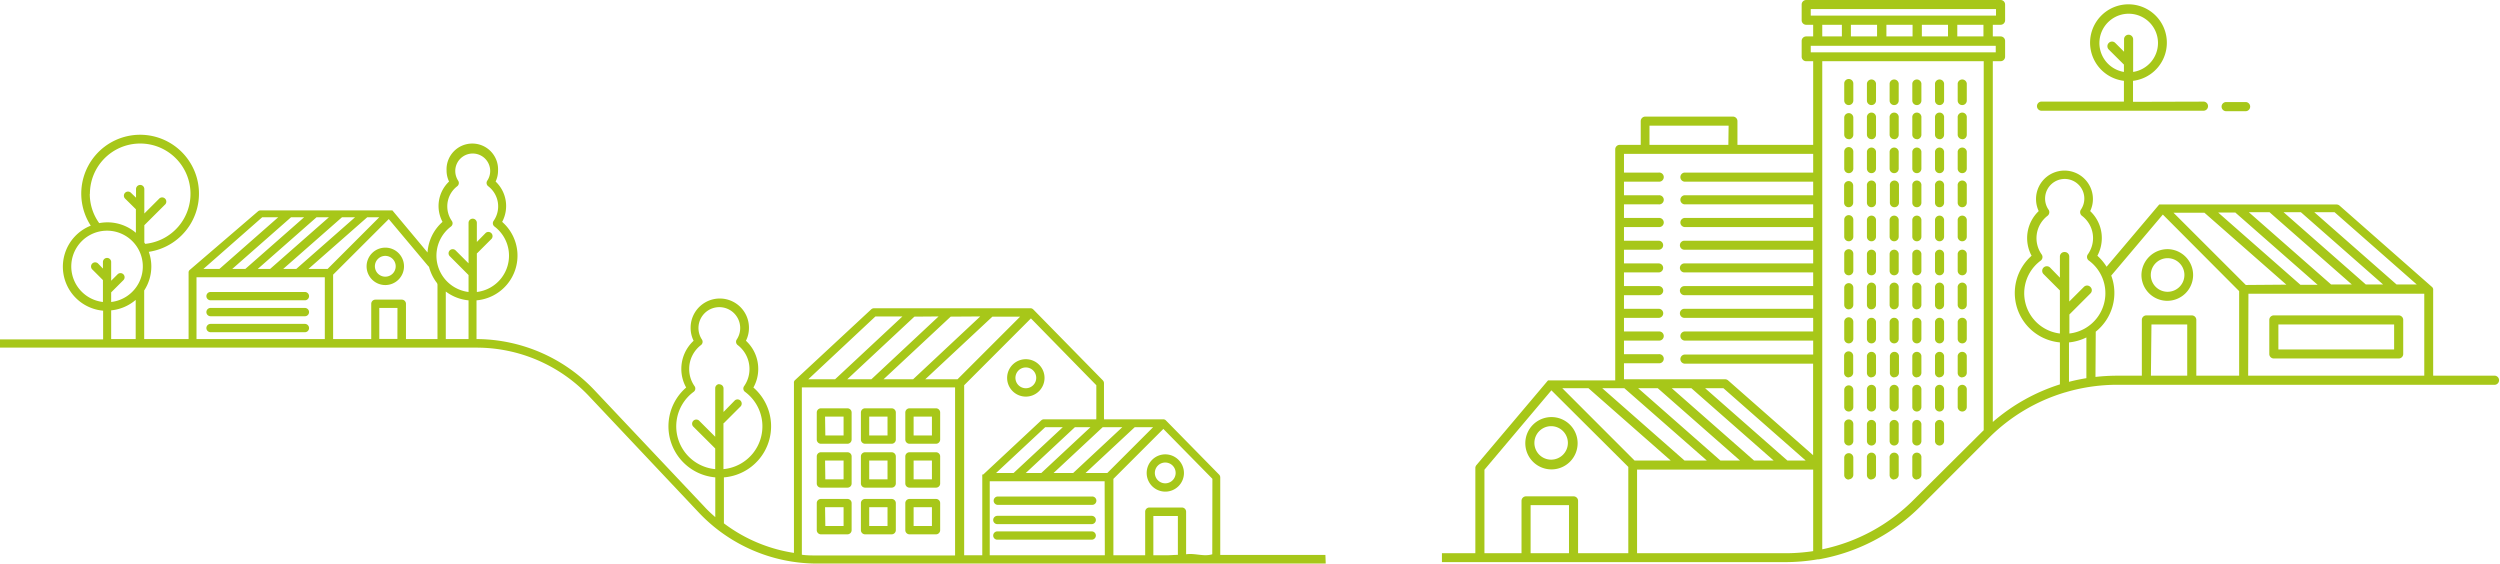<svg id="Calque_1" data-name="Calque 1" xmlns="http://www.w3.org/2000/svg" viewBox="0 0 382.3 86.18"><defs><style>.cls-1{fill:#a7c719;}</style></defs><path class="cls-1" d="M282.71,73.34a.69.69,0,0,1-.69-.7V70a.69.69,0,0,1,.69-.7.7.7,0,0,1,.7.7v2.6a.7.7,0,0,1-.7.7"/><path class="cls-1" d="M286.18,73.34a.69.69,0,0,1-.69-.7V70a.7.7,0,1,1,1.39,0v2.6a.7.7,0,0,1-.7.7"/><path class="cls-1" d="M289.65,73.34a.69.69,0,0,1-.69-.7V70a.7.7,0,1,1,1.39,0v2.6a.7.7,0,0,1-.7.7"/><path class="cls-1" d="M293.12,73.34a.69.69,0,0,1-.69-.7V70a.7.7,0,1,1,1.39,0v2.6a.7.7,0,0,1-.7.7"/><path class="cls-1" d="M282.71,68.13a.69.69,0,0,1-.69-.69V64.83a.69.69,0,0,1,.69-.69.7.7,0,0,1,.7.69v2.61a.7.7,0,0,1-.7.69"/><path class="cls-1" d="M286.18,68.13a.69.69,0,0,1-.69-.69V64.83a.7.7,0,0,1,1.39,0v2.61a.69.69,0,0,1-.7.69"/><path class="cls-1" d="M289.65,68.13a.69.69,0,0,1-.69-.69V64.83a.7.7,0,0,1,1.39,0v2.61a.69.69,0,0,1-.7.69"/><path class="cls-1" d="M293.12,68.13a.69.69,0,0,1-.69-.69V64.83a.7.7,0,0,1,1.39,0v2.61a.69.69,0,0,1-.7.69"/><path class="cls-1" d="M296.59,68.13a.69.69,0,0,1-.69-.69V64.83a.7.7,0,0,1,1.39,0v2.61a.69.69,0,0,1-.7.69"/><path class="cls-1" d="M282.71,62.93a.69.69,0,0,1-.69-.7v-2.6a.69.69,0,0,1,.69-.7.7.7,0,0,1,.7.7v2.6a.7.7,0,0,1-.7.7"/><path class="cls-1" d="M286.18,62.93a.69.69,0,0,1-.69-.7v-2.6a.7.7,0,1,1,1.39,0v2.6a.7.7,0,0,1-.7.7"/><path class="cls-1" d="M289.65,62.93a.69.69,0,0,1-.69-.7v-2.6a.7.7,0,1,1,1.39,0v2.6a.7.7,0,0,1-.7.7"/><path class="cls-1" d="M293.12,62.93a.69.69,0,0,1-.69-.7v-2.6a.7.7,0,1,1,1.39,0v2.6a.7.7,0,0,1-.7.7"/><path class="cls-1" d="M296.59,62.93a.69.69,0,0,1-.69-.7v-2.6a.7.7,0,1,1,1.39,0v2.6a.7.7,0,0,1-.7.7"/><path class="cls-1" d="M300.07,62.93a.7.7,0,0,1-.7-.7v-2.6a.7.7,0,1,1,1.39,0v2.6a.69.69,0,0,1-.69.7"/><path class="cls-1" d="M282.71,57.72A.69.69,0,0,1,282,57V54.42a.69.69,0,0,1,.69-.69.7.7,0,0,1,.7.69V57a.7.7,0,0,1-.7.69"/><path class="cls-1" d="M286.18,57.72a.69.69,0,0,1-.69-.69V54.42a.7.7,0,0,1,1.39,0V57a.69.69,0,0,1-.7.69"/><path class="cls-1" d="M289.65,57.72A.69.69,0,0,1,289,57V54.42a.7.7,0,0,1,1.39,0V57a.69.69,0,0,1-.7.69"/><path class="cls-1" d="M293.12,57.72a.69.69,0,0,1-.69-.69V54.42a.7.7,0,0,1,1.39,0V57a.69.69,0,0,1-.7.69"/><path class="cls-1" d="M296.59,57.72a.69.69,0,0,1-.69-.69V54.42a.7.7,0,0,1,1.39,0V57a.69.69,0,0,1-.7.69"/><path class="cls-1" d="M300.07,57.72a.69.69,0,0,1-.7-.69V54.42a.7.7,0,0,1,1.39,0V57a.69.69,0,0,1-.69.69"/><path class="cls-1" d="M282.71,52.51a.69.69,0,0,1-.69-.69V49.21a.69.69,0,0,1,.69-.69.7.7,0,0,1,.7.69v2.61a.7.7,0,0,1-.7.69"/><path class="cls-1" d="M286.18,52.51a.69.69,0,0,1-.69-.69V49.21a.7.7,0,0,1,1.39,0v2.61a.69.69,0,0,1-.7.69"/><path class="cls-1" d="M289.65,52.51a.69.69,0,0,1-.69-.69V49.21a.7.7,0,0,1,1.39,0v2.61a.69.69,0,0,1-.7.69"/><path class="cls-1" d="M293.12,52.51a.69.69,0,0,1-.69-.69V49.21a.7.7,0,0,1,1.39,0v2.61a.69.69,0,0,1-.7.69"/><path class="cls-1" d="M296.59,52.51a.69.69,0,0,1-.69-.69V49.21a.7.7,0,0,1,1.39,0v2.61a.69.69,0,0,1-.7.69"/><path class="cls-1" d="M300.07,52.51a.69.69,0,0,1-.7-.69V49.21a.7.7,0,0,1,1.39,0v2.61a.69.69,0,0,1-.69.69"/><path class="cls-1" d="M282.71,47.31a.69.69,0,0,1-.69-.7V44a.69.69,0,0,1,.69-.7.7.7,0,0,1,.7.7v2.6a.7.7,0,0,1-.7.7"/><path class="cls-1" d="M286.18,47.31a.69.69,0,0,1-.69-.7V44a.7.7,0,1,1,1.39,0v2.6a.7.7,0,0,1-.7.7"/><path class="cls-1" d="M289.65,47.31a.69.69,0,0,1-.69-.7V44a.7.7,0,1,1,1.39,0v2.6a.7.7,0,0,1-.7.7"/><path class="cls-1" d="M293.12,47.31a.69.69,0,0,1-.69-.7V44a.7.7,0,1,1,1.39,0v2.6a.7.7,0,0,1-.7.7"/><path class="cls-1" d="M296.59,47.31a.69.69,0,0,1-.69-.7V44a.7.7,0,1,1,1.39,0v2.6a.7.7,0,0,1-.7.7"/><path class="cls-1" d="M300.07,47.31a.7.7,0,0,1-.7-.7V44a.7.7,0,1,1,1.39,0v2.6a.69.69,0,0,1-.69.7"/><path class="cls-1" d="M282.71,42.1a.69.69,0,0,1-.69-.69V38.8a.69.69,0,0,1,.69-.69.7.7,0,0,1,.7.69v2.61a.7.7,0,0,1-.7.69"/><path class="cls-1" d="M286.18,42.1a.69.69,0,0,1-.69-.69V38.8a.7.7,0,0,1,1.39,0v2.61a.69.69,0,0,1-.7.69"/><path class="cls-1" d="M289.65,42.1a.69.69,0,0,1-.69-.69V38.8a.7.7,0,0,1,1.39,0v2.61a.69.69,0,0,1-.7.69"/><path class="cls-1" d="M293.12,42.1a.69.69,0,0,1-.69-.69V38.8a.7.7,0,0,1,1.39,0v2.61a.69.69,0,0,1-.7.69"/><path class="cls-1" d="M296.59,42.1a.69.69,0,0,1-.69-.69V38.8a.7.7,0,0,1,1.39,0v2.61a.69.69,0,0,1-.7.69"/><path class="cls-1" d="M300.07,42.1a.69.69,0,0,1-.7-.69V38.8a.7.7,0,0,1,1.39,0v2.61a.69.69,0,0,1-.69.69"/><path class="cls-1" d="M282.71,36.9a.7.7,0,0,1-.69-.7V33.59a.69.69,0,0,1,.69-.69.7.7,0,0,1,.7.69V36.2a.71.71,0,0,1-.7.7"/><path class="cls-1" d="M286.18,36.9a.7.7,0,0,1-.69-.7V33.59a.7.7,0,0,1,1.39,0V36.2a.7.7,0,0,1-.7.7"/><path class="cls-1" d="M289.65,36.9a.7.7,0,0,1-.69-.7V33.59a.7.7,0,0,1,1.39,0V36.2a.7.7,0,0,1-.7.7"/><path class="cls-1" d="M293.12,36.9a.7.7,0,0,1-.69-.7V33.59a.7.7,0,0,1,1.39,0V36.2a.7.7,0,0,1-.7.7"/><path class="cls-1" d="M296.59,36.9a.7.7,0,0,1-.69-.7V33.59a.7.7,0,0,1,1.39,0V36.2a.7.7,0,0,1-.7.7"/><path class="cls-1" d="M300.07,36.9a.7.7,0,0,1-.7-.7V33.59a.7.7,0,0,1,1.39,0V36.2a.7.7,0,0,1-.69.7"/><path class="cls-1" d="M282.71,31.69A.69.69,0,0,1,282,31V28.39a.69.69,0,0,1,.69-.7.7.7,0,0,1,.7.7V31a.7.7,0,0,1-.7.69"/><path class="cls-1" d="M286.18,31.69a.69.69,0,0,1-.69-.69V28.39a.7.7,0,1,1,1.39,0V31a.69.69,0,0,1-.7.69"/><path class="cls-1" d="M289.65,31.69A.69.69,0,0,1,289,31V28.39a.7.7,0,1,1,1.39,0V31a.69.69,0,0,1-.7.69"/><path class="cls-1" d="M293.12,31.69a.69.69,0,0,1-.69-.69V28.39a.7.7,0,1,1,1.39,0V31a.69.69,0,0,1-.7.69"/><path class="cls-1" d="M296.59,31.69a.69.69,0,0,1-.69-.69V28.39a.7.7,0,1,1,1.39,0V31a.69.69,0,0,1-.7.69"/><path class="cls-1" d="M300.07,31.69a.69.69,0,0,1-.7-.69V28.39a.7.7,0,1,1,1.39,0V31a.69.69,0,0,1-.69.69"/><path class="cls-1" d="M282.71,26.48a.69.69,0,0,1-.69-.69V23.18a.69.69,0,0,1,.69-.69.7.7,0,0,1,.7.69v2.61a.7.7,0,0,1-.7.69"/><path class="cls-1" d="M286.18,26.48a.69.69,0,0,1-.69-.69V23.18a.7.7,0,0,1,1.39,0v2.61a.69.69,0,0,1-.7.69"/><path class="cls-1" d="M289.65,26.48a.69.69,0,0,1-.69-.69V23.18a.7.7,0,0,1,1.39,0v2.61a.69.69,0,0,1-.7.69"/><path class="cls-1" d="M293.12,26.48a.69.69,0,0,1-.69-.69V23.18a.7.7,0,0,1,1.39,0v2.61a.69.69,0,0,1-.7.69"/><path class="cls-1" d="M296.59,26.48a.69.69,0,0,1-.69-.69V23.18a.7.7,0,0,1,1.39,0v2.61a.69.69,0,0,1-.7.69"/><path class="cls-1" d="M300.07,26.48a.69.69,0,0,1-.7-.69V23.18a.7.7,0,0,1,1.39,0v2.61a.69.69,0,0,1-.69.69"/><path class="cls-1" d="M282.71,21.28a.69.69,0,0,1-.69-.7V18a.69.69,0,0,1,.69-.7.7.7,0,0,1,.7.7v2.6a.7.7,0,0,1-.7.7"/><path class="cls-1" d="M286.18,21.28a.69.69,0,0,1-.69-.7V18a.7.7,0,1,1,1.39,0v2.6a.7.7,0,0,1-.7.7"/><path class="cls-1" d="M289.65,21.28a.69.69,0,0,1-.69-.7V18a.7.7,0,1,1,1.39,0v2.6a.7.7,0,0,1-.7.7"/><path class="cls-1" d="M293.12,21.28a.69.69,0,0,1-.69-.7V18a.7.7,0,1,1,1.39,0v2.6a.7.7,0,0,1-.7.7"/><path class="cls-1" d="M296.59,21.28a.69.69,0,0,1-.69-.7V18a.7.7,0,1,1,1.39,0v2.6a.7.7,0,0,1-.7.7"/><path class="cls-1" d="M300.07,21.28a.7.7,0,0,1-.7-.7V18a.7.7,0,1,1,1.39,0v2.6a.69.69,0,0,1-.69.7"/><path class="cls-1" d="M282.71,16.07a.69.69,0,0,1-.69-.69V12.77a.69.69,0,0,1,.69-.69.7.7,0,0,1,.7.69v2.61a.7.7,0,0,1-.7.69"/><path class="cls-1" d="M286.18,16.07a.69.69,0,0,1-.69-.69V12.77a.7.7,0,0,1,1.39,0v2.61a.69.69,0,0,1-.7.69"/><path class="cls-1" d="M289.65,16.07a.69.69,0,0,1-.69-.69V12.77a.7.7,0,0,1,1.39,0v2.61a.69.69,0,0,1-.7.69"/><path class="cls-1" d="M293.12,16.07a.69.69,0,0,1-.69-.69V12.77a.7.7,0,0,1,1.39,0v2.61a.69.69,0,0,1-.7.69"/><path class="cls-1" d="M296.59,16.07a.69.69,0,0,1-.69-.69V12.77a.7.7,0,0,1,1.39,0v2.61a.69.69,0,0,1-.7.69"/><path class="cls-1" d="M300.07,16.07a.69.69,0,0,1-.7-.69V12.77a.7.7,0,0,1,1.39,0v2.61a.69.69,0,0,1-.69.69"/><path class="cls-1" d="M366.11,49.62h-17.7v3.82h17.7Zm.7,5.2H347.72a.69.69,0,0,1-.7-.69V48.92a.69.69,0,0,1,.7-.69h19.09a.69.69,0,0,1,.69.69v5.21a.69.69,0,0,1-.69.69"/><path class="cls-1" d="M331.47,44.62a2.57,2.57,0,1,0-2.57-2.57,2.57,2.57,0,0,0,2.57,2.57m0-6.52a3.95,3.95,0,1,1-4,3.95,4,4,0,0,1,4-3.95"/><path class="cls-1" d="M237.2,70.29a2.56,2.56,0,1,0-2.56-2.56,2.56,2.56,0,0,0,2.56,2.56m0-6.51a4,4,0,1,1-3.95,4,4,4,0,0,1,3.95-4"/><path class="cls-1" d="M340.34,17a.7.7,0,0,1,0-1.39h3.14a.7.7,0,0,1,0,1.39Z"/><path class="cls-1" d="M330,6.54A4.48,4.48,0,1,0,324.79,11V9.86a.4.4,0,0,1-.12-.1l-2.2-2.19a.71.71,0,0,1,0-1,.69.69,0,0,1,1,0l1.34,1.34V6a.69.69,0,0,1,.69-.69.7.7,0,0,1,.7.69v5A4.48,4.48,0,0,0,330,6.54m6.87,9a.7.7,0,1,1,0,1.39H312.11a.7.7,0,0,1,0-1.39h12.68V12.36a5.87,5.87,0,1,1,1.39,0v3.21Z"/><path class="cls-1" d="M232.67,84.6v-8a.69.69,0,0,1,.69-.7h7.27a.69.69,0,0,1,.69.7v8H249V71.4L237.24,59.69,227,71.83V84.47a.57.57,0,0,1,0,.13Zm1.39,0h5.87V77.24h-5.87Zm21.42-14.18L242.9,59.36h-4l11.05,11.06ZM250.34,84.6H273a28.71,28.71,0,0,0,4.27-.32V71.81H250.34ZM304,8h1.19V7H276.9V8H304ZM278.66,22.71s0,.09,0,.13,0,.09,0,.13V84a27.69,27.69,0,0,0,14-7.59L303.13,66l.22-.21V9.36H278.66ZM299.31,5.57h4V3.79h-4Zm-5.42,0h4V3.79h-4Zm-5.42,0h4V3.79h-4Zm-5.43,0h4V3.79h-4Zm-4.38,0h3V3.79h-3Zm26.57-4.18H276.9v1h28.33ZM248.34,23.53v2.86h5.3a.7.7,0,1,1,0,1.39h-5.3v2.08h5.3a.7.7,0,1,1,0,1.39h-5.3v2.08h5.3a.7.7,0,1,1,0,1.39h-5.3v2.09h5.3a.69.69,0,1,1,0,1.38h-5.3v2.09h5.3a.69.69,0,1,1,0,1.38h-5.3v2.09h5.3a.69.69,0,0,1,.7.69.7.7,0,0,1-.7.7h-5.3v2.08h5.3a.69.69,0,0,1,.7.69.7.7,0,0,1-.7.7h-5.3v2.08h5.3a.7.7,0,1,1,0,1.39h-5.3v2.08h5.3a.7.7,0,1,1,0,1.39h-5.3V58H263.8a.69.69,0,0,1,.46.17l13,11.44v-14H257.58a.7.7,0,0,1,0-1.39h19.69V52.08H257.58a.7.7,0,0,1,0-1.39h19.69V48.61H257.58a.7.7,0,0,1-.69-.7.69.69,0,0,1,.69-.69h19.69V45.14H257.58a.7.7,0,0,1-.69-.7.69.69,0,0,1,.69-.69h19.69V41.66H257.58a.69.69,0,0,1,0-1.38h19.69V38.19H257.58a.69.69,0,0,1,0-1.38h19.69V34.72H257.58a.7.7,0,0,1,0-1.39h19.69V31.25H257.58a.7.7,0,0,1,0-1.39h19.69V27.78H257.58a.7.7,0,0,1,0-1.39h19.69V23.53Zm16-4.31H252.24v2.93H264.3ZM253.5,59.36h-3l12.58,11.06h3Zm19.82,11.06h2.8L263.54,59.36h-2.8ZM258.64,59.36h-3l12.58,11.06h3Zm-13.63,0,12.58,11.06H261L248.39,59.36Zm70.73-20.82a.69.69,0,0,1,.69.69v6.88l2.23-2.23a.69.69,0,0,1,1,0,.68.68,0,0,1,0,1l-3.21,3.21V51a6.2,6.2,0,0,0,3-11.14.68.68,0,0,1-.15-1,4.34,4.34,0,0,0,.77-2.46A4.29,4.29,0,0,0,318.37,33a.7.7,0,0,1-.16-.94,3,3,0,1,0-4.95,0,.69.69,0,0,1-.15.94,4.31,4.31,0,0,0-.92,5.88.69.69,0,0,1-.16,1A6.2,6.2,0,0,0,315,51V44.41l-.09-.08-2.41-2.41a.7.7,0,1,1,1-1L315,42.46V39.23a.69.69,0,0,1,.7-.69m.69,19.85c.88-.23,1.76-.41,2.66-.56V51.6a7.7,7.7,0,0,1-2.66.76Zm4.05-.75a30.36,30.36,0,0,1,3.32-.19h3.77V48.92a.69.69,0,0,1,.7-.69h6.94a.69.69,0,0,1,.69.69v8.53h6.55V44.52L330.74,32.81l-7.89,9.33a7.58,7.58,0,0,1-2.37,8.58Zm8.48-.19h5.55V49.62H329Zm20.71-13.92-12.53-11,0,0h-4.73l11.06,11.05Zm-5.84,13.92h26.93V44.92H343.83Zm13.21-25h-3.1l12.58,11.05h3.09Zm-5.15,0,0,0H349.2l12.58,11.05h2.64Zm-4.78,0h-3.18l12.58,11.05h3.17l-12.53-11,0,0m-5.27,0H339.2l12.58,11.05h2.63l-12.53-11,0,0M225.61,84.6a.57.57,0,0,1,0-.13V71.58a.69.69,0,0,1,.16-.45l10.91-12.91,0,0,.05-.05,0,0,.07,0s0,0,0,0l.07,0,.07,0H247V22.84a.69.69,0,0,1,.7-.69h3.2V18.53a.7.7,0,0,1,.7-.7H265a.69.69,0,0,1,.69.7v3.62h11.58V9.36H276.2a.69.69,0,0,1-.69-.69V6.26a.69.69,0,0,1,.69-.69h1.07V3.79H276.2a.69.69,0,0,1-.69-.69V.69A.69.69,0,0,1,276.2,0h29.72a.69.69,0,0,1,.7.69V3.1a.69.69,0,0,1-.7.69h-1.18V5.57h1.18a.69.69,0,0,1,.7.69V8.67a.69.69,0,0,1-.7.69h-1.18V64.53A29,29,0,0,1,315,58.78V52.36a7.59,7.59,0,0,1-4.33-13.25,5.7,5.7,0,0,1,1.09-6.83,4.35,4.35,0,1,1,8.29-1.86,4.25,4.25,0,0,1-.42,1.86,5.65,5.65,0,0,1,1.78,4.13,5.75,5.75,0,0,1-.68,2.7,7.77,7.77,0,0,1,1.41,1.68l8-9.46h0l.06-.06.05,0,.06,0,.06,0,.07,0,.06,0H357.3a.71.71,0,0,1,.46.17l14.15,12.45h0a.76.76,0,0,1,.11.14l0,0,.06.15v0a.88.88,0,0,1,0,.16V57.45h9.46a.7.7,0,0,1,0,1.39H323.8a28,28,0,0,0-7.78,1.1.61.61,0,0,1-.18.05,27.59,27.59,0,0,0-11.73,7L293.68,77.43a29.1,29.1,0,0,1-15.52,8.1.48.48,0,0,1-.18,0,29.37,29.37,0,0,1-5,.43H220.5V84.6Z"/><path class="cls-1" d="M202.68,84.86H186.6V73a.63.63,0,0,0-.19-.44l-8.13-8.28h0l-.07-.06,0,0a.67.67,0,0,0-.26-.1h-9.13a.46.46,0,0,0,0-.21V58.61a.63.63,0,0,0-.18-.45L158,47.31h0l-.09-.07h0a.64.64,0,0,0-.26-.1h-24a.63.63,0,0,0-.43.17L121.56,58.14h0a.64.64,0,0,0-.1.13l0,0a.78.78,0,0,0-.05.14v0a.68.68,0,0,0,0,.14v26a23.73,23.73,0,0,1-10.71-4.52V73a7.84,7.84,0,0,0,4.51-13.74,5.77,5.77,0,0,0,.74-2.85,5.84,5.84,0,0,0-1.88-4.3,4.38,4.38,0,0,0,.46-2,4.46,4.46,0,1,0-8.92,0,4.38,4.38,0,0,0,.46,2,5.84,5.84,0,0,0-1.88,4.3,5.77,5.77,0,0,0,.74,2.85A7.84,7.84,0,0,0,109.38,73v6.08c-.57-.5-1.12-1-1.64-1.57L90.87,59.63a24.94,24.94,0,0,0-18-7.78V45.93a6.86,6.86,0,0,0,3.92-12,5.16,5.16,0,0,0-1-6.17,3.84,3.84,0,0,0,.37-1.67,3.94,3.94,0,1,0-7.87,0,3.85,3.85,0,0,0,.38,1.67,5.16,5.16,0,0,0-1,6.17,6.81,6.81,0,0,0-2.29,4.68L60,32.17v0l-.06,0,0,0-.06,0,0,0-.07,0,0,0H39.86a.61.61,0,0,0-.41.15L29,41.29h0a.32.32,0,0,0-.1.13l0,0-.06.14a0,0,0,0,1,0,0,.61.61,0,0,0,0,.14V51.85H22.05V44.42a6.7,6.7,0,0,0,1.09-3.67,6.63,6.63,0,0,0-.39-2.24,9,9,0,1,0-8.87-4,6.75,6.75,0,0,0,1.89,13v4.39H0v1.26H72.82A23.66,23.66,0,0,1,90,60.5l16.87,17.89a24.9,24.9,0,0,0,18.05,7.79h77.81m-17.35-1.42c-1.3.4-2.64-.2-4,0V78.25a.64.64,0,0,0-.63-.64h-5a.64.64,0,0,0-.63.64v6.66h-4.86V73.23l7.64-7.64,7.5,7.63Zm-5.26.09c-.54,0-1.08.06-1.63.06h-2.12v-6h3.75ZM166,72.33l7.52-7h2.81l-7,7Zm2.95,12.58H151.35V73.6h17.57Zm-18.64-12.4a.64.64,0,0,0-.1.13l0,0a.58.58,0,0,0,0,.14v0a.57.57,0,0,0,0,.13v12h-2.77v-26l10.21-10.22,10,10.22v5a.65.65,0,0,0,0,.21h-8a.63.63,0,0,0-.43.17l-8.87,8.28h0M141.49,58l10.27-9.58H156L146.42,58Zm4.56,26.94H124.87c-.76,0-1.5,0-2.25-.11V59.24h23.43ZM133.87,48.39H138L127.7,58h-4.1Zm9.66,0L133.25,58h-3.69l10.27-9.58Zm6.37,0L139.63,58h-4.52l10.27-9.58ZM155,72.33h-2.68l7.51-7h2.69Zm9.37-7h2.38l-7.51,7h-2.38Zm7.25,0-7.51,7h-3l7.51-7ZM110,58.74a.63.63,0,0,0-.63.63v7.42l-2.49-2.49a.64.64,0,0,0-.9.9l3.39,3.38v3.16a6.57,6.57,0,0,1-3.3-11.82.62.62,0,0,0,.14-.87,4.55,4.55,0,0,1-.82-2.63,4.6,4.6,0,0,1,1.8-3.65.63.63,0,0,0,.15-.85,3.14,3.14,0,0,1-.53-1.76,3.19,3.19,0,0,1,6.38,0,3.14,3.14,0,0,1-.53,1.76.63.63,0,0,0,.15.85,4.6,4.6,0,0,1,1.8,3.65,4.55,4.55,0,0,1-.82,2.63.62.62,0,0,0,.14.87,6.57,6.57,0,0,1-3.3,11.82v-7l.13-.1,2.52-2.52a.64.64,0,0,0-.9-.9L110.64,63v-3.6a.63.63,0,0,0-.63-.63M72.29,33.44a.64.64,0,0,0-.64.64v6.19l-2-2a.63.63,0,0,0-.89.89l2.89,2.9v2.59a5.59,5.59,0,0,1-2.7-10,.62.62,0,0,0,.14-.87,3.91,3.91,0,0,1-.69-2.22,3.85,3.85,0,0,1,1.52-3.08.63.63,0,0,0,.14-.85,2.75,2.75,0,0,1-.44-1.47,2.67,2.67,0,1,1,4.89,1.47.63.63,0,0,0,.15.85,3.88,3.88,0,0,1,.82,5.3.63.63,0,0,0,.15.87,5.59,5.59,0,0,1-2.71,10v-5.9l.08-.06,2.18-2.18a.64.64,0,0,0-.9-.9L72.92,37V34.08a.64.64,0,0,0-.63-.64m-.64,18.41H68.17V44.58a6.86,6.86,0,0,0,3.48,1.35ZM66.9,43.46v8.39H62.08V46.46a.64.64,0,0,0-.63-.64H57.4a.64.64,0,0,0-.63.64v5.39H50.94V42l8.51-8.5,6,7.15a.37.37,0,0,0,.15.13,6.85,6.85,0,0,0,1.26,2.55s0,.07,0,.11m-6.09,8.39H58V47.09h2.78ZM47.16,41.13l9-7.91H58l-7.91,7.91Zm2.51,10.72H30.05V42.4H49.67ZM40.1,33.22h2.45l-9,7.91H31.1Zm6.41,0-9,7.91h-2l9-7.91Zm3.79,0-9,7.91H39.41l9-7.91Zm4,0-9,7.91h-2l9-7.91ZM17,46.18V44.71l1.89-1.89a.63.63,0,0,0-.89-.89l-1,1V40.07a.63.63,0,1,0-1.26,0v1L15,40.3a.63.63,0,0,0-.89.9l1.63,1.63v3.35a5.47,5.47,0,1,1,1.26,0m3.75,5.67H17V47.46a6.77,6.77,0,0,0,3.75-1.6Zm-7-22.2a7.69,7.69,0,1,1,8.45,7.64l-.13-.21h0V34.44l3.22-3.21a.64.64,0,0,0-.9-.9l-2.32,2.32V28.91a.63.63,0,0,0-.63-.63.64.64,0,0,0-.64.63v1.32L20,29.46a.63.63,0,0,0-.89.89L20.78,32v3.6A6.72,6.72,0,0,0,16.4,34a7.12,7.12,0,0,0-1.23.12,7.61,7.61,0,0,1-1.44-4.47"/><path class="cls-1" d="M32.2,45.92H46.63a.63.63,0,0,0,.63-.63.64.64,0,0,0-.63-.64H32.2a.64.64,0,0,0-.64.64.64.64,0,0,0,.64.63"/><path class="cls-1" d="M32.2,48.36H46.63a.63.63,0,0,0,.63-.63.64.64,0,0,0-.63-.64H32.2a.64.64,0,0,0-.64.64.64.64,0,0,0,.64.63"/><path class="cls-1" d="M32.2,50.8H46.63a.63.63,0,0,0,.63-.63.64.64,0,0,0-.63-.64H32.2a.64.64,0,0,0-.64.64.64.64,0,0,0,.64.63"/><path class="cls-1" d="M58.93,42.31a1.59,1.59,0,1,1,1.58-1.58,1.59,1.59,0,0,1-1.58,1.58m0-4.44a2.86,2.86,0,1,0,2.85,2.86,2.85,2.85,0,0,0-2.85-2.86"/><path class="cls-1" d="M156.87,59.37a1.59,1.59,0,1,1,1.59-1.59,1.59,1.59,0,0,1-1.59,1.59m0-4.44a2.86,2.86,0,1,0,2.86,2.85,2.86,2.86,0,0,0-2.86-2.85"/><path class="cls-1" d="M152.51,77.2h14.43a.64.64,0,1,0,0-1.27H152.51a.64.64,0,0,0,0,1.27"/><path class="cls-1" d="M152.51,80.15h14.43a.64.64,0,0,0,.64-.63.64.64,0,0,0-.64-.64H152.51a.64.64,0,0,0-.63.64.63.63,0,0,0,.63.63"/><path class="cls-1" d="M152.51,82.53h14.43a.64.64,0,0,0,.64-.63.64.64,0,0,0-.64-.64H152.51a.64.64,0,0,0-.63.64.63.63,0,0,0,.63.63"/><path class="cls-1" d="M178.2,73.91a1.59,1.59,0,1,1,1.58-1.58,1.59,1.59,0,0,1-1.58,1.58m0-4.43a2.85,2.85,0,1,0,2.85,2.85,2.86,2.86,0,0,0-2.85-2.85"/><path class="cls-1" d="M126.17,63.71H129v2.88h-2.79Zm-.64,4.15h4.06a.64.64,0,0,0,.64-.64V63.08a.64.64,0,0,0-.64-.64h-4.06a.64.64,0,0,0-.63.64v4.14a.64.64,0,0,0,.63.64"/><path class="cls-1" d="M132.92,63.71h2.8v2.88h-2.8Zm-.63,4.15h4.06a.64.64,0,0,0,.64-.64V63.08a.64.64,0,0,0-.64-.64h-4.06a.64.64,0,0,0-.64.64v4.14a.64.64,0,0,0,.64.64"/><path class="cls-1" d="M139.71,63.71h2.8v2.88h-2.8Zm-.63,4.15h4.06a.64.64,0,0,0,.63-.64V63.08a.64.64,0,0,0-.63-.64h-4.06a.64.64,0,0,0-.64.64v4.14a.64.64,0,0,0,.64.64"/><path class="cls-1" d="M126.17,70.43H129V73.3h-2.79Zm-.64,4.14h4.06a.63.63,0,0,0,.64-.63V69.79a.63.63,0,0,0-.64-.63h-4.06a.63.63,0,0,0-.63.63v4.15a.63.63,0,0,0,.63.63"/><path class="cls-1" d="M132.92,70.43h2.8V73.3h-2.8Zm-.63,4.14h4.06a.64.64,0,0,0,.64-.63V69.79a.64.64,0,0,0-.64-.63h-4.06a.64.64,0,0,0-.64.63v4.15a.64.64,0,0,0,.64.63"/><path class="cls-1" d="M139.71,70.43h2.8V73.3h-2.8Zm-.63,4.14h4.06a.63.63,0,0,0,.63-.63V69.79a.63.63,0,0,0-.63-.63h-4.06a.64.64,0,0,0-.64.63v4.15a.64.64,0,0,0,.64.63"/><path class="cls-1" d="M126.17,77.56H129v2.88h-2.79Zm-.64,4.15h4.06a.64.64,0,0,0,.64-.64V76.93a.63.63,0,0,0-.64-.63h-4.06a.63.63,0,0,0-.63.63v4.14a.64.64,0,0,0,.63.64"/><path class="cls-1" d="M132.92,77.56h2.8v2.88h-2.8Zm-.63,4.15h4.06a.64.64,0,0,0,.64-.64V76.93a.64.64,0,0,0-.64-.63h-4.06a.64.64,0,0,0-.64.63v4.14a.64.64,0,0,0,.64.64"/><path class="cls-1" d="M139.71,77.56h2.8v2.88h-2.8Zm-.63,4.15h4.06a.64.64,0,0,0,.63-.64V76.93a.63.63,0,0,0-.63-.63h-4.06a.64.64,0,0,0-.64.63v4.14a.64.64,0,0,0,.64.64"/></svg>